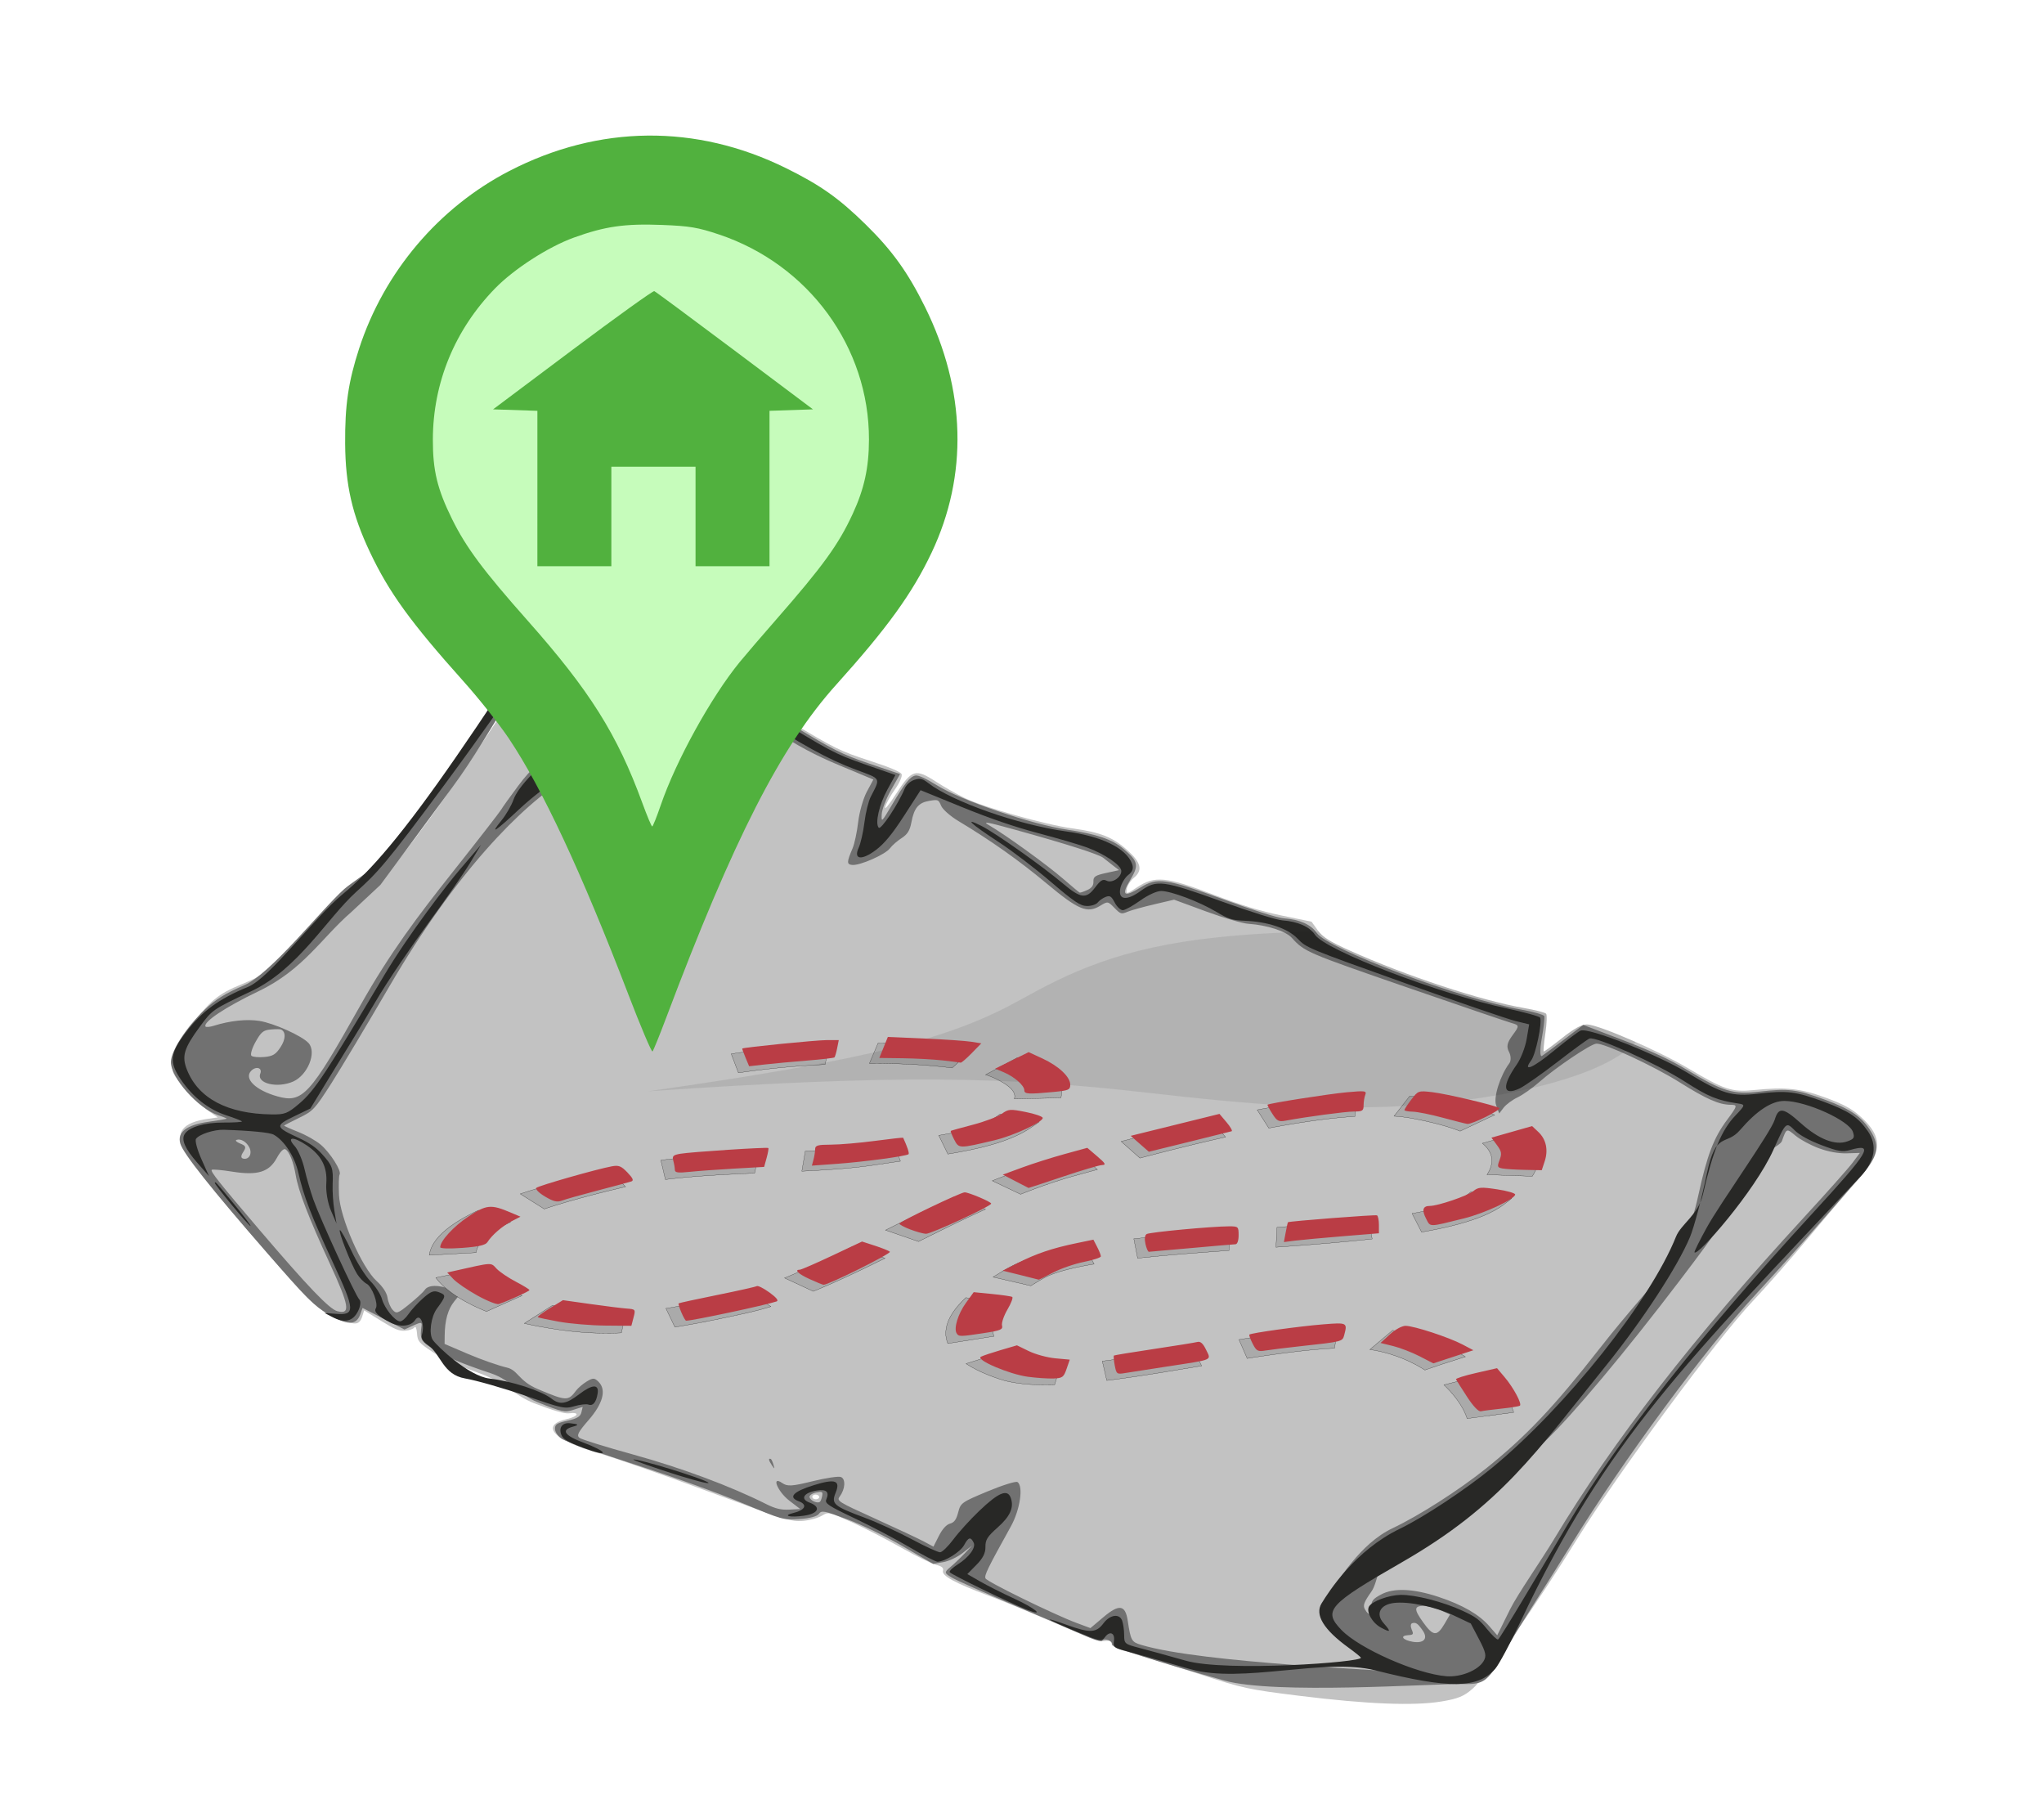 <?xml version="1.0" encoding="UTF-8" standalone="no"?>
<!-- Created with Inkscape (http://www.inkscape.org/) -->

<svg
   xmlns:dc="http://purl.org/dc/elements/1.1/"
   xmlns:cc="http://creativecommons.org/ns#"
   xmlns:rdf="http://www.w3.org/1999/02/22-rdf-syntax-ns#"
   xmlns:svg="http://www.w3.org/2000/svg"
   xmlns="http://www.w3.org/2000/svg"
   xmlns:sodipodi="http://sodipodi.sourceforge.net/DTD/sodipodi-0.dtd"
   xmlns:inkscape="http://www.inkscape.org/namespaces/inkscape"
   width="212.014mm"
   height="188mm"
   viewBox="0 0 212.014 188"
   version="1.1"
   id="svg5664"
   inkscape:version="0.92.2 5c3e80d, 2017-08-06"
   sodipodi:docname="homelocationcolour.svg">
  <defs
     id="defs5658">
    <filter
       id="filter4147"
       inkscape:label="Greyscale"
       style="color-interpolation-filters:sRGB">
      <feColorMatrix
         id="feColorMatrix4149"
         values="0.21 0.72 0.072 0 0 0.21 0.72 0.072 0 0 0.21 0.72 0.072 0 0 0 0 0 1 0 " />
    </filter>
  </defs>
  <sodipodi:namedview
     id="base"
     pagecolor="#ffffff"
     bordercolor="#666666"
     borderopacity="1.0"
     inkscape:pageopacity="0.0"
     inkscape:pageshadow="2"
     inkscape:zoom="0.33"
     inkscape:cx="283.1573"
     inkscape:cy="260.89949"
     inkscape:document-units="mm"
     inkscape:current-layer="layer1"
     showgrid="false"
     inkscape:snap-global="false"
     fit-margin-top="0"
     fit-margin-left="0"
     fit-margin-right="0"
     fit-margin-bottom="0"
     inkscape:window-width="1436"
     inkscape:window-height="856"
     inkscape:window-x="4"
     inkscape:window-y="0"
     inkscape:window-maximized="1" />
  <g
     inkscape:label="Layer 1"
     inkscape:groupmode="layer"
     id="layer1"
     transform="translate(-133.441,196.563)">
    <g
       id="g6422">
      <path
         transform="matrix(0.265,0,0,0.265,108.347,-200.823)"
         id="path2865"
         style="fill:#c2c2c2;fill-opacity:1;filter:url(#filter4147)"
         d="m 379.033,284.062 c 3.688,1.873 15.019,8.416 25.173,14.542 17.003,10.248 19.441,11.45 30.601,15.076 8.026,2.604 12.353,4.411 12.792,5.327 0.363,0.766 -0.807,3.448 -2.599,5.96 -1.786,2.514 -3.516,5.645 -3.836,6.956 -0.329,1.312 1.603,-1.026 4.285,-5.193 6.15,-9.577 7.551,-9.992 15.708,-4.687 3.048,1.979 8.101,4.849 11.236,6.371 7.461,3.632 31.355,10.365 41.979,11.832 11.105,1.534 15.866,3.422 21.616,8.565 5.355,4.8 6.078,7.861 2.53,10.772 -1.316,1.082 -2.574,3.03 -2.788,4.319 -0.362,2.209 -0.115,2.169 4.086,-0.625 6.879,-4.579 11.385,-4.135 29.927,2.947 10.604,4.05 18.413,6.433 26.654,8.136 l 11.661,2.412 2.437,3.379 c 1.907,2.637 4.618,4.365 12.306,7.823 21.938,9.877 51.442,19.616 68.436,22.588 4.341,0.757 8.217,1.756 8.62,2.218 0.406,0.459 0.27,3.939 -0.296,7.734 -0.565,3.795 -0.849,6.963 -0.633,7.043 0.217,0.08 3.436,-2.271 7.157,-5.224 4.728,-3.761 7.662,-5.369 9.78,-5.351 4.397,0.03 28.216,10.363 39.702,17.22 13.885,8.283 17.045,9.329 25.617,8.454 12.464,-1.27 18.304,-0.643 28.284,3.044 7.028,2.598 10.093,4.285 13.662,7.513 8.669,7.838 8.402,13.951 -1.061,24.41 -3.22,3.558 -11.825,13.618 -19.126,22.359 -7.302,8.741 -17.386,20.227 -22.408,25.52 -13.469,14.2 -52.381,66.84 -67.935,91.903 -16.739,26.972 -36.272,54.978 -41.53,59.547 -3.415,2.965 -5.685,3.891 -12.193,4.971 -10.683,1.774 -29.032,1.05 -55.176,-2.175 -20.563,-2.538 -22.399,-2.934 -39.537,-8.53 -9.88,-3.226 -21.615,-6.882 -26.067,-8.122 -6.173,-1.719 -8.145,-2.604 -8.286,-3.718 -0.144,-1.16 -0.704,-1.392 -2.713,-1.125 -1.952,0.262 -6.302,-1.306 -19.224,-6.929 -9.179,-3.995 -21.033,-8.885 -26.339,-10.865 -13.102,-4.891 -18.355,-7.763 -17.745,-9.704 0.331,-1.075 -0.478,-1.795 -2.526,-2.247 -1.663,-0.367 -7.843,-3.4 -13.735,-6.739 -5.897,-3.342 -14.727,-7.885 -19.627,-10.098 -8.765,-3.959 -8.959,-3.999 -11.583,-2.416 -1.462,0.888 -4.794,1.785 -7.403,1.995 -4.488,0.363 -6.448,-0.248 -37.289,-11.624 -17.904,-6.604 -37.128,-13.313 -42.719,-14.91 -17.633,-5.032 -23.03,-10.9 -12.26,-13.337 4.489,-1.015 5.124,-2.809 0.789,-2.231 -1.754,0.236 -6.23,-1.052 -13.668,-3.932 -7.102,-2.75 -12.232,-8.392 -20.784,-11.501 -10.457,-3.8 -14.558,-5.658 -19.075,-8.643 -5.257,-3.474 -5.778,-4.103 -5.991,-7.229 -0.128,-1.884 -0.578,-2.925 -0.999,-2.315 -0.421,0.61 -2.063,1.193 -3.641,1.298 -2.422,0.157 -3.919,-0.456 -9.461,-3.879 l -6.589,-4.069 -0.725,2.295 c -1.257,3.964 -3.277,3.82 -12.073,-0.861 -7.813,-4.157 -8.012,-4.338 -20.719,-18.876 -17.34,-19.834 -34.093,-40.436 -36.849,-45.32 -3.849,-6.805 -0.789,-10.819 9.307,-12.223 l 3.777,-0.524 -3.227,-2.26 c -4.44,-3.108 -13.162,-12.411 -14.152,-15.094 -1.657,-4.503 -0.066,-9.24 5.691,-16.933 8.492,-11.344 11.687,-14.046 21.114,-17.867 9.708,-3.931 21.982,-11.473 33.806,-20.767 13.011,-10.233 26.154,-23.852 50.519,-59.359 11.515,-16.789 23.336,-34.55 26.262,-39.474 8.674,-14.575 27.171,-37.386 34.835,-36.562 5.456,0.585 33.703,33.662 44.24,39.006 z m 33.746,317.359 c -0.334,0.448 -0.064,1.017 0.604,1.265 0.662,0.246 1.48,0.081 1.815,-0.368 0.335,-0.449 0.064,-1.017 -0.598,-1.263 -0.668,-0.248 -1.486,-0.083 -1.821,0.365 z"
         inkscape:connector-curvature="0"
         sodipodi:nodetypes="cccccccccccccccccccccscccccccccsccscscccccccccccscccccccsccccccccccccccccccccsscc" />
      <path
         transform="matrix(0.265,0,0,0.265,108.347,-200.823)"
         id="path2863"
         style="fill:#717171;fill-opacity:1;filter:url(#filter4147)"
         d="m 377.789,283.656 c 3.005,1.655 14.394,8.442 25.306,15.086 17.994,10.954 20.962,12.459 31.869,16.162 l 12.026,4.088 -3.495,6.168 c -1.925,3.392 -3.581,7.697 -3.68,9.564 -0.17,3.275 -0.032,3.15 3.855,-3.433 5.187,-8.778 7.178,-11.276 9.339,-11.717 1.124,-0.224 4.163,1.156 8.501,3.871 9.343,5.84 37.033,15.255 50.933,17.311 11.336,1.675 17.656,3.818 21.891,7.405 5.915,5.023 6.237,6.455 2.758,12.241 -3.667,6.089 -2.48,6.984 3.973,3.004 6.621,-4.084 9.878,-3.618 32.68,4.68 11.767,4.285 21.02,7.178 23.516,7.361 6.12,0.447 10.634,2.455 12.799,5.688 4.231,6.327 56.287,25.853 80.04,30.029 4.769,0.835 8.823,1.986 9.044,2.562 0.226,0.579 -0.22,4.525 -0.984,8.777 -0.767,4.246 -0.725,7.307 0.09,6.796 0.812,-0.507 4.779,-3.449 8.812,-6.529 l 7.326,-5.61 15.693,5.999 c 11.104,4.251 18.408,7.643 24.987,11.614 14.066,8.491 18.055,9.689 28.345,8.486 11.308,-1.315 14.527,-0.918 25.614,3.175 10.226,3.774 14.479,6.726 18,12.481 3.594,5.874 2.619,9.916 -4.267,17.71 -3.237,3.663 -10.651,12.155 -16.475,18.868 -5.827,6.717 -16.717,18.834 -24.206,26.934 -20.187,21.834 -52.067,65.037 -72.417,98.139 -8.621,14.024 -20.585,32.385 -24.569,39.475 -8.145,14.494 -8.992,15.194 -18.244,15.071 -12.338,-0.161 -73.218,4.151 -92.967,-1.387 -26.778,-7.51 -44.105,-13.092 -43.885,-14.139 0.295,-1.358 -2.982,-2.609 -3.836,-1.464 -0.427,0.572 -3.287,-0.325 -8.431,-2.641 -4.288,-1.93 -16.499,-7.174 -27.146,-11.657 -10.641,-4.481 -20.977,-9.07 -22.969,-10.199 -3.385,-1.918 -3.444,-2.199 -0.947,-4.294 1.467,-1.235 3.986,-3.629 5.588,-5.325 l 2.919,-3.081 -3.691,2.902 c -2.029,1.597 -5.451,3.207 -7.611,3.576 l -3.925,0.671 -11.837,-6.857 c -6.897,-3.996 -15.988,-8.41 -21.782,-10.577 -9.127,-3.413 -10.039,-3.585 -11.147,-2.098 -0.736,0.986 -3.73,1.762 -7.651,1.986 -6.428,0.367 -6.477,0.353 -22.285,-6.254 -9.292,-3.883 -26.605,-10.097 -41.875,-15.028 -14.313,-4.622 -27.23,-9.148 -28.693,-10.055 -1.469,-0.908 -2.703,-2.642 -2.747,-3.855 -0.067,-1.855 0.71,-2.376 4.869,-3.289 3.733,-0.814 5.079,-1.615 5.458,-3.247 l 0.508,-2.164 -3.666,1.155 c -3.467,1.089 -4.253,0.919 -14.116,-3.041 -7.044,-2.827 -9.937,-8.516 -18.225,-11.284 -12.815,-4.28 -19.018,-7 -24.349,-10.675 -3.007,-2.072 -3.384,-3.161 -2.72,-7.856 0.212,-1.493 -0.231,-1.515 -3.22,-0.152 l -3.468,1.577 -8.193,-4.22 -8.193,-4.22 -0.968,2.644 c -1.561,4.245 -5.125,4.174 -12.613,-0.257 -5.262,-3.113 -8.405,-6.272 -23.741,-23.855 -21.876,-25.084 -32.918,-38.989 -34.031,-42.866 -1.277,-4.443 2.402,-7.279 11.028,-8.513 3.845,-0.552 7.056,-1.097 7.132,-1.213 0.078,-0.12 -1.397,-0.723 -3.28,-1.346 -7.91,-2.615 -18.693,-14.773 -18.55,-20.92 0.106,-4.411 6.046,-13.544 13.314,-20.467 4.099,-3.895 8.035,-6.329 15.322,-9.458 10.554,-4.535 30.239,-29.706 39.25,-37.713 3.053,-2.713 10.277,-6.779 15.004,-12.182 9.727,-11.114 43.046,-58.384 53.712,-76.19 9.717,-16.234 15.62,-28.886 23.389,-28.554 24.097,-14.493 31.745,23.286 56.209,36.628 z m -15.281,2.169 c -0.696,2.737 -2.387,5.645 -4.28,7.382 -2.942,2.691 -25.348,17.349 -41.569,27.194 -17.695,10.738 -43.601,37.134 -69.526,81.631 -8.832,15.156 -19.105,32.312 -22.827,38.124 -6.447,10.06 -7.047,10.694 -12.508,13.357 -3.159,1.538 -5.812,2.904 -5.899,3.037 -0.085,0.13 2.325,1.219 5.357,2.415 3.172,1.246 6.979,3.398 8.953,5.049 3.731,3.128 8.302,10.349 7.41,11.719 -0.305,0.468 -0.414,4.045 -0.238,7.948 0.406,8.988 8.937,28.471 14.799,33.774 2.319,2.1 3.94,4.591 4.19,6.427 0.226,1.649 1.127,3.803 2.013,4.789 1.47,1.641 2.024,1.448 6.622,-2.299 2.758,-2.249 5.434,-4.724 5.941,-5.502 1.309,-2.011 5.522,-2.097 10.108,-0.208 l 3.938,1.62 -2.476,3.058 c -2.488,3.066 -3.709,7.406 -3.767,13.422 l -0.034,3.239 9.183,3.931 c 5.051,2.162 11.876,4.553 15.16,5.309 4.486,1.034 4.441,5.181 12.218,8.459 11.104,4.682 11.811,4.708 14.892,0.577 0.788,-1.056 2.684,-2.676 4.217,-3.597 2.415,-1.463 3.019,-1.441 4.622,0.169 3.119,3.127 1.707,8.487 -3.946,14.973 -4.063,4.664 -4.75,5.996 -3.565,6.924 0.808,0.631 10.253,3.568 20.98,6.521 18.841,5.188 38.225,12.404 52.112,19.4 3.532,1.781 5.885,2.346 9.056,2.175 l 4.284,-0.23 -4.234,-3.245 c -4.656,-3.572 -7.275,-10.036 -2.797,-6.916 1.968,1.372 3.814,1.263 11.763,-0.701 5.18,-1.28 10.208,-2.036 11.163,-1.682 1.945,0.721 1.727,4.702 -0.404,7.559 -1.335,1.79 -0.832,2.108 13.878,8.772 8.395,3.803 16.953,7.819 19.016,8.922 l 3.752,2.007 2.118,-4.193 c 1.354,-2.687 2.919,-4.414 4.343,-4.81 1.683,-0.462 2.477,-1.546 3.22,-4.427 0.964,-3.698 1.299,-3.937 11.538,-8.209 5.804,-2.417 11.05,-4.057 11.667,-3.641 2.389,1.609 1.01,10.875 -2.582,17.355 -9.164,16.514 -10.472,19.2 -9.927,20.353 0.636,1.342 26.73,14.109 35.571,17.405 l 5.488,2.046 5.199,-4.383 c 6.065,-5.113 8.467,-4.734 9.409,1.482 1.178,7.784 1.467,8.309 5.199,9.441 23.824,7.228 98.789,9.957 105.262,10.917 0.571,0.084 -24.462,-12.675 -27.176,-15.418 -2.714,-2.743 -5.526,-6.435 -6.245,-8.205 -1.149,-2.83 -0.96,-3.667 1.579,-7.011 3.644,-4.798 12.026,-19.745 25.052,-25.913 10.306,-4.887 25.88,-14.82 36.594,-23.4 15.617,-12.504 26.554,-24.053 44.472,-46.961 23.821,-30.456 32.907,-33.864 38.597,-59.915 3.432,-15.697 5.99,-22.435 11.202,-29.451 4.176,-5.628 4.251,-5.948 1.449,-5.973 -4.544,-0.034 -9.438,-2.194 -20.063,-8.853 -10.258,-6.427 -29.4,-15.302 -32.522,-15.076 -2.248,0.156 -15.885,9.354 -22.422,15.111 -2.618,2.307 -6.405,4.977 -8.425,5.93 -2.017,0.959 -4.45,2.758 -5.412,4.007 l -1.738,2.269 -1.215,-3.234 c -1.128,-2.999 1.586,-11.599 5.183,-16.421 0.711,-0.953 0.647,-2.952 -0.142,-4.441 -1.091,-2.056 -0.749,-3.627 1.417,-6.54 2.677,-3.608 2.657,-3.893 -0.343,-4.733 -1.749,-0.492 -20.432,-6.853 -41.514,-14.14 -38.652,-13.355 -39.703,-13.811 -44.574,-19.22 -2.329,-2.591 -9.705,-4.984 -16.839,-5.465 -2.487,-0.165 -9.564,-2.225 -16.772,-4.874 l -12.47,-4.586 -7.82,1.831 c -4.302,1.005 -8.986,2.313 -10.406,2.902 -2.436,1.02 -2.723,0.934 -5.138,-1.543 -2.526,-2.589 -2.608,-2.599 -5.552,-0.807 -5.085,3.088 -8.558,1.638 -21.06,-8.799 -10.644,-8.888 -21.702,-16.709 -34.478,-24.383 -3.116,-1.868 -6.14,-4.541 -6.717,-5.932 -1.033,-2.454 -1.168,-2.514 -4.611,-1.948 -4.239,0.7 -5.976,2.778 -7.034,8.416 -0.592,3.179 -1.535,4.693 -3.817,6.16 -1.671,1.067 -3.72,2.862 -4.562,3.99 -1.809,2.425 -11.723,6.802 -14.763,6.518 -2.214,-0.21 -2.195,-1.077 0.132,-6.542 0.744,-1.729 1.721,-6.347 2.181,-10.252 0.457,-3.911 1.98,-9.25 3.388,-11.869 l 2.556,-4.759 -13.082,-5.46 c -9.917,-4.139 -16.337,-7.582 -26.562,-14.244 -21.884,-14.261 -27.962,-18.051 -30.674,-19.118 -2.509,-0.987 -2.592,-0.906 -3.718,3.51 z m 34.914,303.393 c 0.537,1.846 0.473,1.862 -0.684,0.135 -1.215,-1.809 -1.355,-2.715 -0.365,-2.348 0.252,0.093 0.723,1.086 1.049,2.213 z m 94.907,-248.354 c -11.757,-3.256 -13.434,-3.535 -10.288,-1.706 6.381,3.706 22.632,15.463 28.87,20.893 3.261,2.836 6.134,5.23 6.38,5.322 0.246,0.091 1.58,-0.353 2.955,-0.984 1.805,-0.825 2.487,-1.78 2.432,-3.37 -0.068,-1.874 0.703,-2.386 4.975,-3.321 l 5.059,-1.108 -2.365,-1.802 c -1.301,-0.993 -3.005,-2.337 -3.788,-2.991 -1.657,-1.377 -14.267,-5.404 -34.23,-10.932 z m 314.316,124.571 c -3.178,-1.174 -7.264,-3.367 -9.08,-4.874 -3.659,-3.024 -3.56,-3.063 -5.42,2.1 -0.729,2.022 -8.928,4.528 -13.787,14.175 -8.126,16.132 -10.225,19.368 -26.125,40.278 -21.145,27.807 -42.031,52.75 -52.538,62.741 -15.005,14.271 -32.296,26.472 -55.601,39.689 -10.806,6.131 -9.49,14.922 -12.594,19.345 -2.975,4.235 -3.428,5.488 -2.514,7.026 1.549,2.615 2.381,2.264 2.439,-1.023 0.042,-2.368 0.65,-3.128 3.906,-4.866 4.903,-2.623 12.59,-2.289 22.409,0.966 9.366,3.103 15.917,6.88 19.897,11.467 l 3.096,3.568 5.113,-10.326 c 2.812,-5.679 12.204,-19.109 17.202,-27.421 23.117,-38.439 54.673,-79.051 97.775,-125.833 8.839,-9.594 17.372,-19.187 18.962,-21.319 l 2.889,-3.873 -5.128,0.158 c -3.221,0.103 -7.28,-0.635 -10.903,-1.98 z M 304.956,277.4 c -5.204,-1.457 -17.47,25.423 -33.046,46.553 l -28.325,38.421 -11.526,10.757 c -11.46,9.91 -18.551,22.424 -36.237,30.881 -12.819,6.134 -21.615,11.975 -20.699,13.754 0.186,0.352 1.657,0.228 3.274,-0.281 6.309,-1.978 12.856,-2.676 17.812,-1.897 5.685,0.892 16.772,5.892 19.279,8.69 3.248,3.625 -0.357,12.549 -6.082,15.053 -6.202,2.706 -14.36,0.727 -12.827,-3.114 0.902,-2.277 -1.654,-3.056 -3.571,-1.09 -2.95,3.033 1.735,7.606 10.233,9.986 9.88,2.765 12.634,-0.253 32.584,-35.723 11.386,-20.246 22.465,-34.908 35.896,-51.849 9.997,-12.609 18.615,-23.7 19.147,-24.644 0.541,-0.946 3.584,-5.206 6.774,-9.462 4.831,-6.445 8.615,-9.915 22.644,-20.781 9.263,-7.175 28.225,-12.782 28.65,-13.352 12.248,-45.633 -27.779,-61.933 -43.981,-11.905 z m -104.303,141.549 c -2.918,0.275 -3.754,0.965 -5.954,4.895 -1.407,2.521 -2.111,4.952 -1.567,5.411 0.547,0.456 2.819,0.662 5.049,0.457 3.318,-0.306 4.47,-1.012 6.345,-3.892 2.034,-3.123 2.107,-5.912 0.182,-6.864 -0.366,-0.181 -2.19,-0.184 -4.055,-0.007 z m 2.395,50.273 c -3.037,5.555 -7.517,6.934 -17.431,5.358 -4.223,-0.672 -7.851,-0.985 -8.062,-0.703 -0.503,0.677 2.988,5.065 18.483,23.242 19.245,22.57 27.628,31.319 30.751,32.089 5.191,1.279 4.662,-2.019 -2.988,-18.628 -8.352,-18.133 -12.344,-28.474 -13.366,-34.658 -0.858,-5.139 -2.547,-9.343 -4.056,-10.094 -0.722,-0.357 -1.981,0.929 -3.331,3.395 z m -15.761,-7.073 c -0.655,0.23 -0.035,0.839 1.465,1.446 2.23,0.897 2.394,1.379 1.133,3.315 -0.993,1.515 -0.956,2.371 0.095,2.584 2.195,0.442 3.49,-1.929 2.352,-4.302 -1.087,-2.25 -3.364,-3.627 -5.045,-3.043 z m 464.674,182.344 c -3.827,0.079 -3.888,1.31 -0.312,6.334 4.006,5.628 5.508,5.753 8.467,0.698 l 2.143,-3.661 -3.872,-1.712 c -2.131,-0.941 -5.023,-1.687 -6.427,-1.659 z m -4.542,6.806 c -0.595,0.186 -0.677,1.277 -0.183,2.427 0.817,1.91 0.69,2.108 -1.441,2.25 -3.302,0.217 -2.063,1.924 1.874,2.584 4.31,0.718 6.081,-1.244 3.932,-4.356 -1.948,-2.824 -2.719,-3.358 -4.182,-2.904 z M 411.554,601.906 c 0.183,1.449 3.409,2.788 4.191,1.74 0.307,-0.411 0.667,-1.485 0.8,-2.386 0.212,-1.447 -0.074,-1.575 -2.451,-1.095 -1.48,0.299 -2.625,1.082 -2.54,1.741 z"
         inkscape:connector-curvature="0"
         sodipodi:nodetypes="ccccccccccccccccccccccccccccccsccscccccccccccccsccsccccccccccccccccccccccccsccccccccccccccscccccsccccccccscccccccccccssscccccccccccsccccccccsccccccccccsccccccccccccccccccccccccscccccscccccccccccccccccsccccccccccccscccccccccccscccccccccccccccssccccccccccccccccccsccccccccccscccc" />
      <path
         transform="matrix(0.265,0,0,0.265,108.347,-200.823)"
         id="path2861"
         style="fill:#282826;fill-opacity:1;filter:url(#filter4147)"
         d="m 395.961,295.454 c 23.156,14.379 25.544,15.649 36.984,19.641 l 12.225,4.263 -3.087,5.622 c -3.262,5.936 -4.952,13.284 -3.446,15.005 0.87,0.999 7.659,-9.224 10.188,-15.352 0.581,-1.421 2.204,-2.874 3.749,-3.372 2.244,-0.723 3.185,-0.51 5.398,1.205 9.43,7.327 35.212,16.382 53.971,18.963 14.104,1.945 23.493,6.529 25.836,12.621 0.69,1.802 0.274,3.091 -1.431,4.404 -1.322,1.02 -2.728,3.357 -3.127,5.184 -1.009,4.631 2.418,5.109 7.927,1.113 6.245,-4.532 8.731,-4.205 31.975,4.171 11.357,4.092 21.147,7.139 23.542,7.325 6.082,0.468 10.625,2.477 12.729,5.622 4.059,6.067 48.441,23.109 75.102,28.839 6.931,1.486 12.79,3.114 13.031,3.613 0.878,1.851 -1.715,14.318 -3.465,16.664 -3.63,4.866 0.611,3.08 8.899,-3.749 4.675,-3.851 9.358,-7.382 10.416,-7.848 2.995,-1.328 30.081,9.347 41.779,16.47 13.632,8.29 17.4,9.415 27.648,8.217 11.319,-1.316 14.771,-0.899 25.577,3.085 9.954,3.678 13.601,6.097 17.384,11.541 3.875,5.579 2.872,11.707 -2.932,17.882 -68.248,72.605 -99.208,102.634 -132.928,173.974 -4.045,8.558 -8.506,16.896 -9.909,18.521 -6.744,7.817 -17.983,7.976 -47.001,0.664 -19.942,-5.025 -52.161,5.336 -72.364,-0.471 -10.653,-3.062 -21.829,-6.204 -24.839,-6.981 -5.022,-1.297 -5.438,-1.622 -5.08,-3.986 0.485,-3.196 -1.6,-4.14 -3.504,-1.588 -1.393,1.868 -1.603,1.828 -11.133,-2.127 -12.289,-5.099 -14.069,-6.342 -3.745,-2.618 8.968,3.235 11.461,3.131 14.247,-0.603 2.552,-3.421 6.258,-3.978 7.333,-1.099 0.429,1.159 0.79,3.692 0.798,5.626 0.013,3.421 0.178,3.56 6.029,5.08 3.308,0.859 11.459,3.104 18.107,4.988 15.78,4.469 69.388,0.595 68.523,-1.193 -0.173,-0.352 -2.351,-2.114 -4.846,-3.918 -9.711,-7.022 -13.275,-12.874 -10.546,-17.316 2.938,-4.782 13.15,-20.775 30.653,-29.214 9.355,-4.511 26.013,-15.528 36.243,-23.975 28.853,-23.821 61.825,-65.276 71.826,-90.308 1.988,-4.975 8.727,-8.536 10.549,-16.527 3.877,-17.016 7.231,-25.141 12.757,-30.944 3.858,-4.049 3.891,-4.223 0.974,-4.664 -8.205,-1.241 -11.572,-2.632 -20.876,-8.604 -10.872,-6.978 -34.83,-17.786 -37.275,-16.814 -0.764,0.302 -6.426,4.444 -12.584,9.2 -6.158,4.756 -12.793,9.4 -14.748,10.327 -6.626,3.138 -7.089,-0.842 -1.084,-9.402 1.556,-2.226 3.28,-6.662 3.834,-9.861 l 0.994,-5.813 -5.327,-1.29 c -2.93,-0.713 -22.548,-7.446 -43.593,-14.961 -37.753,-13.487 -38.313,-13.72 -41.659,-17.224 -3.912,-4.098 -11.639,-6.712 -20.924,-7.076 -4.722,-0.186 -6.227,-0.664 -10.911,-3.457 -6.697,-3.995 -17.69,-8.154 -21.626,-8.18 -1.695,-0.013 -5.137,1.554 -8.162,3.714 -2.881,2.058 -5.957,3.765 -6.834,3.798 -0.874,0.029 -2.306,-1.3 -3.172,-2.955 -1.329,-2.539 -1.885,-2.886 -3.598,-2.224 -1.108,0.432 -2.497,1.412 -3.081,2.175 -0.587,0.767 -2.473,1.38 -4.198,1.367 -2.581,-0.018 -5.061,-1.676 -14.138,-9.457 -6.055,-5.186 -15.202,-12.171 -20.335,-15.514 -11.1,-7.234 -14.059,-9.994 -6.815,-6.362 5.406,2.708 23.915,15.797 31.96,22.595 6.862,5.798 9.075,6.069 12.474,1.532 2.178,-2.909 3.095,-3.458 4.529,-2.703 2.154,1.132 5.849,-1.335 5.755,-3.855 -0.078,-2.211 -6.5,-6.594 -13.403,-9.139 -2.914,-1.076 -11.488,-3.596 -19.053,-5.594 -9.253,-2.443 -19.047,-5.794 -29.93,-10.231 l -16.171,-6.601 -6.457,9.999 c -4.676,7.24 -7.746,10.955 -11.119,13.471 -5.536,4.123 -8.767,3.682 -6.666,-0.908 0.785,-1.714 1.805,-6.199 2.268,-9.967 0.463,-3.768 1.574,-8.275 2.462,-10.016 3.865,-7.536 4.208,-6.894 -5.661,-10.555 -11.099,-4.118 -21.621,-9.911 -40.378,-22.228 -15.092,-9.912 -24.779,-15.592 -26.483,-15.533 -0.546,0.02 -1.459,2.327 -2.041,5.132 -0.6,2.899 -2.127,6.039 -3.553,7.298 -3.08,2.716 -31.584,21.267 -42.504,27.665 -4.4,2.58 -11.929,8.372 -16.733,12.868 -9.682,9.07 -12.042,10.578 -7.148,4.57 1.776,-2.19 3.877,-5.819 4.665,-8.067 1.75,-5.002 10.017,-13.638 19.53,-20.406 3.708,-2.635 11.187,-8.4 16.628,-12.816 25.087,-34.941 8.676,-3.57 -4.239,6.594 -9.935,7.784 -20.382,17.388 -18.474,16.975 0.487,-0.102 9.684,-5.594 20.435,-12.196 16.742,-10.284 20.118,-12.774 23.565,-17.354 3.382,-4.493 3.896,-6.085 3.23,-9.994 l -1.406,-17.002 -9.163,-11.262 c -12.622,-15.513 -22.185,-5.797 -27.322,-2.51 -11.289,-1.529 -8.869,15.192 -16.782,27.24 -4.09,6.725 -18.696,27.488 -32.467,46.137 -23.848,32.319 -27.024,35.333 -35.103,42.674 -11.473,10.42 -22.679,30.173 -40.951,38.805 -15.246,7.205 -15.349,7.271 -20.239,13.918 -6.263,8.525 -7.169,11.566 -5.025,16.92 4.475,11.186 15.885,17.2 33.058,17.426 5.256,0.071 6.281,-0.327 10.855,-4.204 6.208,-5.263 10.522,-12.04 33.25,-50.196 9.791,-16.428 24.937,-35.949 29.631,-41.429 l 8.307,-9.711 -4.368,7.228 c -2.405,3.976 -9.512,14.224 -15.783,22.771 -6.274,8.551 -16.423,23.226 -21.448,31.892 -5.031,8.663 -13.314,21.872 -17.535,28.779 l -7.678,12.56 -6.402,3.091 c -7.475,3.607 -7.377,4.149 1.546,8.287 4.491,2.087 6.979,3.789 9.383,6.419 4.09,4.486 4.446,5.482 4.189,11.774 -0.113,2.805 0.184,7.433 0.661,10.278 l 0.861,5.179 -2.21,-5.121 c -1.238,-2.872 -2.026,-7.513 -1.799,-10.572 0.473,-6.416 -1.894,-11.034 -7.651,-14.919 -5.296,-3.579 -8.076,-3.419 -4.737,0.273 1.332,1.469 3.059,5.483 3.843,8.918 0.784,3.435 2.354,8.853 3.484,12.033 2.804,7.889 16.531,37.712 18.003,39.111 0.676,0.644 0.468,2.568 -0.483,4.481 -2.024,4.069 -5.226,4.859 -9.925,2.445 l -3.284,-1.687 4.351,0.354 c 7.893,0.643 7.653,-1.407 -0.848,-19.722 -8.79,-18.944 -11.624,-26.292 -13.667,-35.408 -1.421,-6.348 -5.496,-12.651 -9.682,-14.981 -1.496,-0.836 -8.947,-1.568 -19.45,-1.917 -3.888,-0.128 -9.832,1.815 -10.967,3.586 -0.452,0.71 0.508,4.276 2.142,7.931 l 2.965,6.639 -4.567,-5.218 c -4.813,-5.496 -6.373,-9.043 -4.956,-11.267 1.736,-2.726 7.744,-4.512 15.079,-4.488 4.151,0.014 7.447,-0.184 7.321,-0.447 -0.127,-0.262 -2.845,-1.325 -6.049,-2.366 -6.999,-2.279 -13.161,-7.115 -17.864,-14.038 -4.633,-6.809 -4.282,-10.191 1.893,-18.352 6.226,-8.241 13.106,-13.283 24.371,-17.874 8.599,-3.504 25.921,-27.166 37.236,-36.426 10.59,-8.66 23.452,-23.489 44.414,-53.853 10.384,-15.042 21.865,-32.328 25.512,-38.419 8.695,-14.522 16.206,-27.67 22.938,-29.036 l 5.088,-1.026 22.687,8.483 21.605,28.075 24.747,15.374 z m 397.198,151.452 c -4.99,-0.038 -10.847,3.794 -17.328,11.329 -5.712,6.644 -9.495,0.014 -13.099,17.344 -2.013,9.693 -4.96,20.751 -6.545,24.572 -4.731,11.401 -18.634,32.713 -32.641,50.037 -27.784,34.364 -41.356,54.976 -80.11,77.246 -28.888,16.603 -30.959,18.916 -23.699,26.482 7.019,7.315 29.552,17.248 41.129,18.131 5.606,0.426 12.287,-2.261 14.476,-5.824 1.272,-2.07 0.996,-3.467 -1.721,-8.648 l -3.24,-6.176 -6.607,-3.12 c -7.355,-3.471 -17.763,-5.635 -23.574,-4.898 -5.311,0.675 -7.129,4.277 -3.968,7.853 3.072,3.47 2.846,3.86 -1.028,1.761 -3.427,-1.857 -5.878,-6.25 -4.627,-8.287 1.264,-2.057 7.755,-4.424 12.352,-4.504 5.636,-0.103 16.617,2.709 24.148,6.181 5.276,2.43 6.603,3.419 9.651,7.182 1.944,2.399 3.888,4.24 4.321,4.087 0.842,-0.296 17.704,-28.954 27.744,-45.825 19.238,-32.328 51.148,-72.818 95.079,-120.641 22.73,-24.744 24.57,-27.814 15.044,-25.101 -3.042,0.866 -4.697,0.591 -11.191,-1.859 -4.797,-1.815 -8.683,-3.939 -10.493,-5.741 -3.487,-3.476 -3.424,-3.533 -8.429,7.621 -7.254,16.168 -29.912,42.026 -30.854,40.025 -0.137,-0.288 2.005,-4.61 4.755,-9.6 5.333,-9.673 25.197,-37.427 26.66,-42.318 1.493,-4.982 3.369,-4.735 10.095,1.311 7.117,6.398 13.626,8.944 18.376,7.186 2.584,-0.955 2.853,-1.416 2.131,-3.654 -1.451,-4.483 -18.224,-12.09 -26.809,-12.153 z M 490.382,602.399 c 1.221,3.686 -0.334,7.114 -5.181,11.416 -4.076,3.619 -4.832,4.823 -4.789,7.653 0.035,2.379 -0.983,4.405 -3.52,6.974 l -3.569,3.621 5.064,2.916 c 2.782,1.603 8.818,4.64 13.414,6.749 8.093,3.716 12.016,7.048 5.223,4.436 -6.357,-2.445 -30.206,-14.011 -30.603,-14.842 -0.214,-0.455 1.155,-1.799 3.054,-2.982 4.416,-2.761 7.265,-6.591 6.348,-8.529 -1.165,-2.448 -2.07,-2.238 -3.739,0.872 -1.457,2.705 -7.407,6.441 -10.419,6.549 -0.706,0.024 -5.589,-2.502 -10.851,-5.614 -5.268,-3.113 -14.947,-8.211 -21.512,-11.33 -10.414,-4.946 -11.843,-5.897 -11.173,-7.436 1.288,-2.96 0.043,-4.107 -3.785,-3.476 -5.126,0.846 -6.556,3.315 -2.743,4.73 4.574,1.697 3.491,4.272 -2.135,5.097 -5.566,0.815 -8.739,0.036 -4.26,-1.046 4.704,-1.133 5.693,-3.271 2.126,-4.595 -4.258,-1.58 -2.177,-3.788 5.937,-6.304 8.374,-2.594 10.48,-1.858 8.511,2.966 -1.8,4.408 -0.825,5.236 11.674,9.893 4.722,1.76 12.895,5.509 18.163,8.332 5.268,2.823 10.246,5.111 11.054,5.08 0.814,-0.028 3.169,-2.324 5.235,-5.102 2.065,-2.778 6.581,-7.749 10.036,-11.048 7.742,-7.401 11.183,-8.775 12.442,-4.98 z M 232.261,505.592 c 2.116,4.517 5.461,9.853 7.433,11.861 1.975,2.005 3.996,5.127 4.488,6.94 0.989,3.617 5.026,8.626 7.083,8.786 0.716,0.055 2.207,-1.223 3.306,-2.842 1.104,-1.615 3.685,-4.423 5.736,-6.239 3.058,-2.71 4.179,-3.119 6.26,-2.3 2.803,1.101 2.76,1.447 -0.85,6.365 -2.392,3.263 -3.252,9.942 -1.591,12.323 1.668,2.389 13.981,14.123 22.185,15.055 8.507,0.967 20.273,4.782 24.236,7.859 3.3,2.563 5.782,2.174 10.836,-1.705 5.119,-3.924 7.797,-4.057 7.241,-0.364 -0.529,3.486 -1.828,5.066 -3.608,4.406 -0.802,-0.298 -3.268,-0.02 -5.471,0.618 -3.837,1.114 -4.643,0.941 -19.322,-4.132 -8.424,-2.912 -19,-5.936 -23.501,-6.72 -8.71,-1.517 -9.423,-9.446 -14.404,-12.972 -2.274,-1.61 -2.889,-2.704 -2.431,-4.324 1.174,-4.171 -0.873,-8.421 -2.688,-5.572 -1.592,2.5 -5.926,2.934 -9.742,0.978 -4.727,-2.424 -6.528,-4.176 -5.67,-5.523 1.095,-1.72 -1.445,-8.542 -3.593,-9.643 -1.061,-0.544 -2.725,-2.243 -3.701,-3.777 -2.318,-3.642 -7.591,-17.116 -6.737,-17.212 0.36,-0.04 2.393,3.621 4.505,8.136 z m -45.883,-18.225 c 3.805,4.634 6.673,8.453 6.374,8.483 -0.642,0.075 -14.297,-16.432 -13.993,-16.91 0.311,-0.488 0.176,-0.641 7.619,8.427 z M 318.908,574.386 c -4.783,1.319 -3.289,3.477 4.377,6.322 3.965,1.471 7.27,3.166 7.346,3.766 0.087,0.685 -2.746,0.023 -7.59,-1.775 -5.957,-2.21 -7.932,-3.38 -8.616,-5.101 -1.119,-2.82 0.34,-4.847 3.296,-4.569 3.516,0.329 3.792,0.641 1.187,1.356 z m 52.867,22.087 c -1.311,0.053 -9.324,-2.217 -17.808,-5.048 -9.874,-3.294 -13.504,-4.753 -10.079,-4.051 8.388,1.717 30.665,8.986 27.888,9.099 z"
         inkscape:connector-curvature="0"
         sodipodi:nodetypes="ccccccccccccccccccscccccccccscccsscsccccccsscccccccsccccccccccscccccccccccccccccccscsccccccccccccccccscccccccccccccscccccccccccccscccccsccccccccscccccscccccccccccccccccscccccssccccsscccccccccccccccccccccccccccccsccscccccscccccccccccccccscscccsssscsccccccscsccccccc" />
      <path
         transform="matrix(0.265,0,0,0.265,108.347,-200.823)"
         sodipodi:nodetypes="cccccccccccccccccccccccccccccccccccccccccccccccccccccccccccccccccccccccccccccccccccccccccccccccccccccccccccccccccccccccccccccccccccccccccccccccccccccccccccccccccccccccccccccccccccccccccccccccccccccccccccccccccccccccccccccccccccccccccccccccccccccccccccccccccccccccccccccccccccccccccccccccccccccccccccccccccccccccccccccccccccccccccccccccccccccccccccccccccccccccccccccccccccccccccccccccccccccccccccccccccccccccccccccccccccccccccccccccccccccccccccccccccccccccccccccccccccccccccccccccccccccccccccccccccccccccccccccccccccccccccccccccccccccccccccccccccccccccccccccccccccccccccccccccccccccccccccccccccccccccccccccccccccccccccccccccccccccccccccccccccccccccccccccccccccccccccccccccccccccccccccccccccccccccccccccccccccccccccccccccccccccccccccccccccccccccccccccccccccccccccccccccccccccccccccccccccccccccccccccccccccccccccccccccccccccccccccccccccccccccccccccccccccccccccccccccccccccccccccccccccccccccccccccccccccccccccccccccccccccccccccccccccccccccccccccccccccccccccccccccccccccccccccccccccccccccccccccccccccccccccccccccccccccccccccccccccccccccccccccccccccccccccccccccccccccccccccccccccccccccccccccccccccccccccccccccccccccccccccccccccccccccccccccccccccccccccccccccccccccccccccccccccccccccccccccccccccccccccccccccccccccccccccccccccccccccccccccccccccccccccccccccccccccccccccccccccccccccccccccccccccccccccccccccccccccccccccccccccccccccccccccccccccccccccccccccccccccccccccccccccccccccccccccccc"
         inkscape:transform-center-y="8.9696706"
         inkscape:transform-center-x="-15.702171"
         inkscape:connector-curvature="0"
         style="fill:#aaaaaa;fill-opacity:1;fill-rule:evenodd;stroke:#000000;stroke-width:0.074px;stroke-linecap:butt;stroke-linejoin:miter;stroke-opacity:1;filter:url(#filter4147)"
         d="m 383.718,435.911 3.255,-0.469 3.734,-0.491 3.731,-0.445 3.862,-0.417 3.849,-0.369 3.81,-0.325 3.884,-0.29 3.898,-0.25 3.86,-0.208 0.063,-0.002 0.002,-8.2e-4 0.011,-4.7e-4 0.032,-0.21 1.575,-7.647 -0.207,0.009 -0.109,0.005 -0.111,0.007 -4.085,0.219 -0.111,0.007 -0.111,0.007 -4.095,0.263 -0.114,0.007 -0.114,0.009 -4.096,0.306 -0.116,0.008 -0.116,0.011 -4.088,0.349 -0.12,0.01 -0.117,0.011 -4.076,0.392 -0.123,0.012 -0.122,0.013 -4.053,0.436 -0.125,0.014 -0.126,0.015 -4.023,0.479 -0.131,0.016 -0.129,0.017 -3.984,0.524 -0.136,0.018 -0.136,0.02 -3.507,0.505 z m 273.436,10.454 -1.578,-0.274 -0.17,-0.03 -0.174,-0.027 -1.616,-0.242 -0.172,-0.024 -0.175,-0.022 -1.656,-0.211 -0.17,-0.021 -0.172,-0.018 -1.694,-0.18 -0.168,-0.018 -0.172,-0.015 -1.731,-0.148 -0.165,-0.016 -0.168,-0.012 -0.736,-0.049 -6.088,7.813 0.599,0.041 1.387,0.12 1.32,0.139 1.301,0.165 1.281,0.193 1.262,0.217 2.78,0.541 2.716,0.58 2.665,0.621 2.447,0.627 2.319,0.652 2.189,0.676 2.057,0.702 1.544,0.581 13.513,-6.351 -1.664,-0.628 -0.128,-0.048 -0.134,-0.046 -2.323,-0.792 -0.127,-0.043 -0.131,-0.041 -2.456,-0.759 -0.124,-0.038 -0.131,-0.037 -2.582,-0.725 -0.123,-0.035 -0.126,-0.033 -2.708,-0.693 -0.119,-0.03 -0.12,-0.029 -2.83,-0.661 -0.117,-0.026 -0.118,-0.025 -2.947,-0.629 -0.112,-0.024 -0.114,-0.022 -3.059,-0.597 -0.139,-0.026 -0.143,-0.025 z m -31.447,-1.206 -2.447,0.161 -0.225,0.015 -0.226,0.02 -4.219,0.365 -0.203,0.018 -0.203,0.021 -4.315,0.453 -0.183,0.02 -0.184,0.022 -4.399,0.539 -0.167,0.021 -0.167,0.023 -4.476,0.618 -0.151,0.02 -0.15,0.023 -4.547,0.693 -0.136,0.02 -0.136,0.022 -4.608,0.762 -0.122,0.021 -0.122,0.021 -4.662,0.827 -0.112,0.021 -0.112,0.021 -2.644,0.499 4.534,7.15 2.558,-0.482 4.431,-0.786 4.286,-0.708 4.332,-0.66 4.128,-0.57 4.021,-0.491 3.972,-0.419 3.787,-0.327 2.208,-0.145 0.658,-7.806 z m 65.773,13.622 -16.561,4.704 0.233,0.186 0.926,0.873 0.782,0.892 0.645,0.922 0.495,0.937 0.36,0.976 0.21,1 0.063,1.059 -0.093,1.076 -0.25,1.106 -0.421,1.164 -0.588,1.196 -0.549,0.892 17.717,0.621 0.614,-0.996 0.067,-0.109 0.056,-0.11 0.7,-1.426 0.057,-0.113 0.04,-0.113 0.502,-1.388 0.042,-0.117 0.026,-0.116 0.305,-1.35 0.028,-0.119 0.008,-0.118 0.114,-1.314 0.01,-0.121 -0.007,-0.118 -0.076,-1.278 -0.006,-0.12 -0.024,-0.118 -0.263,-1.242 -0.023,-0.119 -0.042,-0.116 -0.442,-1.206 -0.043,-0.115 -0.06,-0.113 -0.619,-1.169 -0.059,-0.112 -0.076,-0.109 -0.791,-1.134 -0.076,-0.107 -0.088,-0.103 -0.965,-1.098 -0.086,-0.101 -0.103,-0.097 -1.13,-1.063 -0.1,-0.094 -0.112,-0.09 -0.346,-0.275 z m -215.815,-32.363 -1.574,-0.208 -0.144,-0.019 -0.146,-0.017 -3.107,-0.355 -0.138,-0.016 -0.139,-0.013 -3.229,-0.315 -0.129,-0.014 -0.136,-0.009 -3.344,-0.276 -0.124,-0.011 -0.128,-0.009 -3.449,-0.235 -0.123,-0.007 -0.125,-0.007 -3.545,-0.195 -0.118,-0.007 -0.118,-0.005 -3.637,-0.155 -0.114,-0.005 -0.119,-0.003 -3.718,-0.113 -0.114,-0.003 -0.113,-0.002 -3.792,-0.073 -0.11,-0.004 -0.112,-6.6e-4 -3.858,-0.032 -0.109,-8.2e-4 -0.111,7e-4 -1.585,0.003 -3.361,7.9 1.521,-0.004 3.631,0.031 3.601,0.069 0.041,8.2e-4 3.381,0.104 3.425,0.146 3.24,0.177 3.254,0.223 3.061,0.253 2.962,0.288 2.796,0.32 1.459,0.193 8.295,-7.594 z m 17.27,3.536 -12.474,6.708 0.674,0.207 1.451,0.524 1.273,0.544 1.219,0.59 1.176,0.618 1.025,0.589 0.923,0.585 0.792,0.558 0.68,0.54 0.571,0.521 0.481,0.511 0.37,0.473 0.294,0.462 0.228,0.462 0.15,0.442 0.084,0.427 0.025,0.406 -0.032,0.438 -0.086,0.422 -0.038,0.12 18.193,-0.386 0.075,-0.232 0.035,-0.107 0.022,-0.107 0.129,-0.637 0.023,-0.109 0.007,-0.109 0.047,-0.64 0.007,-0.111 -0.008,-0.109 -0.039,-0.643 -0.007,-0.11 -0.021,-0.109 -0.13,-0.646 -0.022,-0.108 -0.034,-0.106 -0.223,-0.65 -0.036,-0.104 -0.05,-0.102 -0.32,-0.654 -0.048,-0.099 -0.062,-0.098 -0.42,-0.659 -0.059,-0.094 -0.075,-0.092 -0.521,-0.663 -0.069,-0.089 -0.082,-0.086 -0.63,-0.668 -0.076,-0.083 -0.087,-0.079 -0.742,-0.675 -0.081,-0.075 -0.094,-0.073 -0.852,-0.681 -0.088,-0.068 -0.094,-0.067 -0.975,-0.687 -0.088,-0.062 -0.096,-0.062 -1.094,-0.694 -0.09,-0.057 -0.096,-0.054 -1.218,-0.702 -0.09,-0.051 -0.094,-0.05 -1.345,-0.709 -0.089,-0.046 -0.093,-0.045 -1.48,-0.717 -0.143,-0.07 -0.156,-0.066 -1.644,-0.702 -0.203,-0.086 -0.217,-0.079 -1.84,-0.664 -0.199,-0.071 -0.21,-0.065 -0.896,-0.278 z m 75.558,24.232 -3.606,0.811 -0.066,0.015 -0.067,0.015 -4.825,1.12 -0.061,0.014 -0.061,0.014 -4.824,1.151 -0.08,0.019 -0.078,0.019 -9.621,2.379 -0.086,0.022 -0.085,0.022 -9.528,2.452 -0.067,0.017 -0.066,0.018 -1.835,0.486 7.346,6.515 1.701,-0.451 0.037,-0.009 0.096,-0.026 9.371,-2.411 0.025,-0.007 9.395,-2.323 0.052,-0.013 4.551,-1.086 0.067,-0.015 0.051,-0.012 4.707,-1.091 3.471,-0.78 -5.916,-6.865 z m 117.896,30.832 -16.035,-2.488 -0.694,0.578 -1.967,1.511 -0.837,0.568 -0.877,0.512 -0.981,0.498 -1.148,0.512 -1.233,0.489 -1.411,0.498 -1.528,0.486 -1.663,0.476 -1.865,0.485 -1.931,0.457 -2.067,0.447 -2.211,0.44 -2.389,0.436 -0.151,0.026 3.727,7.295 0.315,-0.054 0.143,-0.024 0.143,-0.026 2.638,-0.482 0.158,-0.029 0.157,-0.03 2.545,-0.505 0.173,-0.035 0.17,-0.036 2.452,-0.53 0.187,-0.041 0.185,-0.044 2.349,-0.555 0.206,-0.049 0.199,-0.051 2.242,-0.583 0.221,-0.057 0.216,-0.063 2.13,-0.61 0.238,-0.068 0.228,-0.072 2.017,-0.64 0.25,-0.079 0.242,-0.085 1.896,-0.671 0.264,-0.092 0.249,-0.098 1.772,-0.702 0.266,-0.106 0.255,-0.113 1.644,-0.735 0.269,-0.12 0.251,-0.127 1.511,-0.767 0.263,-0.135 0.24,-0.14 1.376,-0.803 0.249,-0.145 0.223,-0.152 1.234,-0.838 0.165,-0.113 0.151,-0.115 2.206,-1.693 0.1,-0.076 0.092,-0.077 0.784,-0.655 z m -200.258,-32.971 -1.344,0.959 -1.666,1.132 -0.776,0.492 -0.74,0.426 -0.749,0.392 -0.781,0.373 -0.832,0.365 -0.857,0.344 -0.89,0.327 -0.999,0.339 -1.032,0.322 -1.028,0.298 -1.217,0.327 -1.139,0.284 -2.677,0.604 -2.941,0.588 -3.151,0.568 -1.183,0.195 3.578,7.318 1.331,-0.219 0.151,-0.026 0.152,-0.027 3.529,-0.635 0.198,-0.035 0.199,-0.04 3.353,-0.67 0.249,-0.05 0.244,-0.056 3.178,-0.717 0.215,-0.049 0.214,-0.054 1.521,-0.381 0.161,-0.039 0.157,-0.042 1.476,-0.397 0.169,-0.046 0.166,-0.048 1.431,-0.414 0.179,-0.051 0.174,-0.056 1.385,-0.433 0.187,-0.058 0.182,-0.062 1.336,-0.453 0.192,-0.066 0.187,-0.068 1.289,-0.475 0.194,-0.071 0.186,-0.075 1.246,-0.498 0.192,-0.077 0.185,-0.081 1.198,-0.523 0.19,-0.084 0.18,-0.086 1.15,-0.55 0.182,-0.087 0.173,-0.09 1.102,-0.578 0.175,-0.091 0.162,-0.093 1.055,-0.607 0.16,-0.094 0.152,-0.095 1.003,-0.637 0.106,-0.067 0.099,-0.067 1.911,-1.297 0.078,-0.05 0.072,-0.051 1.374,-0.982 -15.302,-3.054 z m 30.452,15.264 -8.772,2.411 -0.066,0.018 -0.064,0.018 -2.178,0.616 -0.105,0.029 -0.102,0.031 -2.174,0.643 -0.146,0.043 -0.139,0.044 -4.334,1.366 -0.172,0.054 -0.168,0.057 -4.317,1.464 -0.148,0.051 -0.145,0.053 -4.302,1.556 -0.127,0.046 -0.124,0.048 -4.282,1.638 -0.111,0.042 -0.109,0.044 -1.431,0.576 11.116,5.276 1.302,-0.523 4.088,-1.565 3.976,-1.439 4.016,-1.362 4.079,-1.286 1.861,-0.55 2.067,-0.585 0.031,-0.009 8.646,-2.376 -7.666,-6.429 z m 113.775,25.982 -2.026,0.231 -6.265,0.632 -6.563,0.595 -0.017,0.002 -6.543,0.542 -0.014,0.002 -6.842,0.525 -0.039,0.002 -0.074,0.005 -7.431,0.531 -0.414,7.79 7.546,-0.54 0.058,-0.004 0.057,-0.003 6.966,-0.535 0.067,-0.005 0.064,-0.005 6.844,-0.566 0.087,-0.007 0.087,-0.01 6.688,-0.606 0.11,-0.009 0.112,-0.011 6.493,-0.655 0.142,-0.015 0.14,-0.016 2.19,-0.25 -1.425,-7.618 z m -185.931,-30.263 -0.711,0.103 -0.045,0.007 -0.049,0.007 -9.094,1.351 -0.106,0.016 -2.122,0.304 -2.161,0.27 -2.286,0.249 -2.384,0.228 -2.554,0.214 -2.681,0.197 -5.653,0.349 -4.691,0.237 -1.335,7.845 4.852,-0.245 0.125,-0.006 0.123,-0.008 5.9,-0.365 0.129,-0.007 0.129,-0.011 2.852,-0.21 0.107,-0.007 0.11,-0.009 2.778,-0.232 0.127,-0.011 0.126,-0.012 2.699,-0.257 0.149,-0.014 0.148,-0.016 2.616,-0.285 0.172,-0.018 0.171,-0.022 2.523,-0.315 0.2,-0.025 0.197,-0.028 2.428,-0.348 0.053,-0.008 0.052,-0.007 9.108,-1.353 0.062,-0.009 0.03,-0.004 0.617,-0.088 -2.712,-7.453 z m 131.781,34.626 -2.455,0.172 -0.033,0.002 -0.032,0.002 -7.042,0.515 -0.044,0.003 -0.047,0.003 -6.95,0.537 -0.066,0.005 -0.065,0.005 -6.823,0.569 -0.087,0.007 -0.088,0.008 -6.659,0.609 -0.114,0.011 -0.115,0.012 -6.458,0.659 -0.143,0.014 -0.144,0.016 -0.35,0.041 1.482,7.613 0.201,-0.024 6.175,-0.63 6.402,-0.586 0.067,-0.005 6.622,-0.553 6.857,-0.531 0.091,-0.007 6.885,-0.502 2.456,-0.173 0.478,-7.793 z m -184.418,-30.328 -2.208,0.091 -0.053,0.002 -0.053,0.002 -6.547,0.301 -0.087,0.003 -0.088,0.005 -6.537,0.354 -0.129,0.007 -0.13,0.009 -6.482,0.428 -0.125,0.007 -0.126,0.01 -3.205,0.249 -0.101,0.008 -0.101,0.008 -3.172,0.276 -0.113,0.01 -0.115,0.012 -3.135,0.305 -0.129,0.013 -0.125,0.014 -3.096,0.337 -0.14,0.016 -0.143,0.018 -2.295,0.281 1.79,7.576 2.163,-0.264 2.795,-0.306 2.936,-0.285 3.014,-0.262 0.023,-0.002 2.83,-0.22 6.331,-0.418 6.273,-0.34 0.076,-0.005 6.267,-0.288 0.107,-0.005 2.102,-0.086 1.731,-7.864 z m 76.581,17.102 -1.297,0.583 -0.058,0.025 -0.056,0.026 -4.184,1.934 -0.047,0.021 -0.046,0.022 -4.161,1.967 -0.038,0.018 -0.04,0.019 -4.138,1.994 -0.041,0.02 -0.041,0.02 -8.207,4.038 -0.032,0.015 -0.028,0.014 -4.658,2.327 12.934,4.462 4.6,-2.297 8.207,-4.038 3.979,-1.919 0.072,-0.035 0.004,-0.002 3.991,-1.887 0.049,-0.022 0.045,-0.022 3.976,-1.837 0.069,-0.03 0.045,-0.022 1.18,-0.531 -12.082,-4.865 z m 50.726,19.034 -1.96,0.336 -0.147,0.025 -0.145,0.027 -2.609,0.485 -0.161,0.03 -0.159,0.032 -2.514,0.509 -0.178,0.035 -0.173,0.04 -2.417,0.533 -0.192,0.042 -0.189,0.046 -2.313,0.559 -0.208,0.051 -0.206,0.055 -2.205,0.586 -0.227,0.06 -0.218,0.065 -2.093,0.614 -0.242,0.071 -0.235,0.076 -1.976,0.644 -0.255,0.083 -0.244,0.088 -1.857,0.674 -0.263,0.096 -0.253,0.103 -1.73,0.705 -0.271,0.11 -0.254,0.118 -1.6,0.737 -0.271,0.125 -0.251,0.131 -1.464,0.772 -0.178,0.094 -0.169,0.097 -2.701,1.568 -0.096,0.055 -0.093,0.057 -2.519,1.547 -0.096,0.059 -0.093,0.061 -0.266,0.174 14.78,3.411 0.173,-0.114 2.305,-1.415 2.46,-1.428 1.037,-0.544 1.079,-0.499 1.199,-0.489 1.339,-0.487 1.49,-0.485 1.651,-0.484 1.788,-0.476 1.856,-0.449 2.109,-0.465 2.109,-0.427 2.325,-0.433 1.837,-0.315 -3.842,-7.275 z m -185.799,-29.749 -2.587,0.604 -0.082,0.019 -0.081,0.02 -5.418,1.315 -0.099,0.024 -0.097,0.025 -5.417,1.374 -0.115,0.029 -0.111,0.03 -5.372,1.435 -0.132,0.035 -0.13,0.036 -5.28,1.496 -0.15,0.042 -0.15,0.045 -5.146,1.557 -0.127,0.038 -0.122,0.039 -2.51,0.802 -0.092,0.029 -0.088,0.029 -1.655,0.55 9.395,5.906 1.59,-0.528 2.296,-0.733 4.88,-1.475 4.976,-1.41 5.189,-1.386 0.041,-0.011 5.137,-1.303 0.052,-0.013 5.065,-1.229 0.061,-0.014 2.523,-0.59 -6.243,-6.79 z m 307.561,63.143 -0.166,-0.025 -0.922,-0.141 -8.892,7.509 0.748,0.114 1.314,0.231 1.189,0.237 1.315,0.293 1.232,0.305 1.257,0.342 1.155,0.342 2.435,0.812 2.31,0.888 2.267,0.991 2.144,1.052 2.104,1.152 2.067,1.255 6.624,-2.255 9.235,-2.946 -0.027,-0.018 -0.086,-0.056 -0.088,-0.054 -2.176,-1.32 -0.098,-0.058 -0.105,-0.057 -2.298,-1.259 -0.113,-0.062 -0.122,-0.059 -2.42,-1.189 -0.131,-0.065 -0.14,-0.061 -2.544,-1.112 -0.154,-0.067 -0.163,-0.063 -2.666,-1.024 -0.179,-0.069 -0.191,-0.064 -2.789,-0.929 -0.154,-0.052 -0.161,-0.048 -1.442,-0.426 -0.114,-0.034 -0.118,-0.031 -1.472,-0.399 -0.122,-0.034 -0.127,-0.032 -1.5,-0.371 -0.133,-0.033 -0.137,-0.03 -1.532,-0.342 -0.142,-0.032 -0.146,-0.029 -1.564,-0.312 -0.152,-0.03 -0.156,-0.027 -1.594,-0.28 -0.162,-0.028 z m -22.142,-1.019 -0.104,0.003 -0.146,0.007 -0.145,0.007 -2.148,0.11 -0.134,0.007 -0.136,0.008 -2.191,0.14 -0.181,0.012 -0.181,0.015 -4.51,0.364 -0.208,0.016 -0.208,0.022 -4.661,0.464 -0.176,0.018 -0.171,0.02 -4.798,0.554 -0.144,0.016 -0.142,0.019 -4.911,0.633 -0.117,0.015 -0.116,0.016 -5.008,0.701 -0.094,0.013 -0.094,0.015 -5.087,0.757 -0.072,0.011 -0.075,0.012 -3.11,0.485 3.208,7.379 3.094,-0.482 0.019,-0.003 4.751,-0.708 0.062,-0.009 4.827,-0.674 4.736,-0.61 4.427,-0.512 4.237,-0.422 4.162,-0.335 1.864,-0.119 1.814,-0.093 0.19,-0.009 0.418,-2.547 1.261,-5.313 z m -190.422,-31.884 -6.184,3.04 -3.903,1.875 -3.787,1.781 -3.711,1.7 -0.025,0.011 -3.513,1.56 -0.035,0.015 -3.671,1.568 -1.689,0.689 11.252,5.221 1.815,-0.74 0.101,-0.042 0.098,-0.041 3.779,-1.615 0.083,-0.035 0.081,-0.035 3.813,-1.692 0.066,-0.03 0.066,-0.03 3.841,-1.761 0.054,-0.025 0.056,-0.026 3.872,-1.822 0.043,-0.02 0.042,-0.021 3.903,-1.875 0.045,-0.022 0.043,-0.022 6.275,-3.083 -12.81,-4.524 z m 248.577,49.76 -17.015,4.308 0.892,0.853 1.35,1.404 1.24,1.41 1.12,1.393 1.026,1.404 0.896,1.355 0.791,1.34 0.665,1.281 0.553,1.228 0.43,1.15 0.11,0.373 18.24,-2.417 -0.13,-0.439 -0.018,-0.059 -0.021,-0.058 -0.474,-1.264 -0.02,-0.053 -0.025,-0.053 -0.593,-1.324 -0.022,-0.049 -0.027,-0.049 -0.715,-1.375 -0.025,-0.047 -0.026,-0.046 -0.837,-1.419 -0.026,-0.045 -0.031,-0.044 -0.957,-1.452 -0.031,-0.044 -0.031,-0.044 -1.08,-1.477 -0.032,-0.043 -0.034,-0.044 -1.2,-1.495 -0.036,-0.044 -0.039,-0.043 -1.32,-1.503 -0.039,-0.046 -0.044,-0.044 -1.444,-1.502 -0.043,-0.046 -0.048,-0.045 -0.929,-0.887 z m -394.893,-64.026 -1.368,0.648 -0.133,0.063 -0.128,0.065 -1.863,0.944 -0.137,0.069 -0.131,0.07 -1.763,0.959 -0.14,0.076 -0.133,0.078 -1.658,0.975 -0.139,0.083 -0.134,0.085 -1.546,0.991 -0.141,0.09 -0.131,0.092 -1.433,1.009 -0.139,0.096 -0.126,0.098 -1.311,1.025 -0.133,0.103 -0.118,0.106 -1.186,1.041 -0.123,0.11 -0.113,0.111 -1.052,1.057 -0.114,0.116 -0.099,0.116 -0.916,1.075 -0.101,0.119 -0.086,0.122 -0.771,1.091 -0.087,0.123 -0.069,0.124 -0.624,1.108 -0.069,0.124 -0.053,0.123 -0.467,1.116 -0.049,0.12 -0.033,0.119 -0.312,1.112 -0.032,0.115 -0.017,0.115 -0.088,0.613 18.339,-1.007 0.074,-0.501 0.245,-0.878 0.367,-0.871 0.471,-0.843 0.615,-0.868 0.712,-0.836 0.807,-0.812 0.962,-0.845 1.041,-0.815 1.144,-0.805 1.293,-0.83 1.399,-0.822 1.451,-0.791 1.645,-0.832 1.222,-0.579 -12.521,-4.663 z m 207.356,36.191 -16.604,-1.976 -1.341,1.304 -0.087,0.084 -0.079,0.085 -1.285,1.393 -0.081,0.088 -0.072,0.089 -1.117,1.37 -0.073,0.092 -0.067,0.093 -0.946,1.346 -0.069,0.097 -0.056,0.096 -0.78,1.322 -0.061,0.1 -0.047,0.099 -0.614,1.298 -0.05,0.103 -0.036,0.102 -0.454,1.273 -0.036,0.106 -0.025,0.105 -0.291,1.248 -0.024,0.107 -0.011,0.107 -0.131,1.223 -0.011,0.108 0.002,0.106 0.027,1.197 0.004,0.108 0.016,0.107 0.186,1.17 0.015,0.108 0.033,0.105 0.34,1.144 0.03,0.106 0.047,0.104 0.109,0.25 18.084,-2.84 -0.062,-0.143 -0.28,-0.938 -0.149,-0.949 -0.022,-0.99 0.108,-1.001 0.24,-1.038 0.376,-1.056 0.521,-1.103 0.671,-1.133 0.806,-1.147 0.978,-1.199 1.116,-1.209 1.256,-1.222 z m 72.047,17.402 -4.758,0.795 -0.045,0.007 -10.113,1.668 -4.912,0.782 -0.059,0.009 -0.07,0.011 -4.652,0.712 -0.052,0.007 -4.714,0.682 -4.471,0.601 -1.386,0.168 1.748,7.581 1.559,-0.19 0.139,-0.017 0.137,-0.019 4.718,-0.633 0.11,-0.015 0.111,-0.016 4.843,-0.701 0.087,-0.013 0.086,-0.012 4.951,-0.758 0.065,-0.01 0.063,-0.01 5.043,-0.802 0.058,-0.01 0.06,-0.01 10.275,-1.695 0.022,-0.003 0.023,-0.004 4.803,-0.802 -3.67,-7.304 z m -173.632,-22.041 -1.064,0.326 -1.446,0.41 -1.539,0.411 -1.417,0.353 -1.528,0.353 -6.606,1.434 -0.014,0.002 -5.949,1.229 -5.514,1.069 -5.089,0.904 -2.244,0.367 3.527,7.327 2.407,-0.394 0.145,-0.023 0.143,-0.026 5.385,-0.957 0.158,-0.028 0.16,-0.031 5.799,-1.124 0.126,-0.024 0.126,-0.026 6.258,-1.294 0.099,-0.021 0.098,-0.022 6.765,-1.469 0.128,-0.027 0.125,-0.029 1.765,-0.407 0.161,-0.038 0.162,-0.04 1.772,-0.442 0.15,-0.036 0.149,-0.04 1.782,-0.474 0.137,-0.036 0.135,-0.039 1.791,-0.507 0.184,-0.052 0.182,-0.056 1.253,-0.385 -8.664,-6.138 z m 101.19,23.435 -16.105,5.04 0.32,0.221 0.111,0.076 0.12,0.073 1.523,0.919 0.117,0.071 0.125,0.067 1.664,0.89 0.122,0.065 0.128,0.062 1.803,0.86 0.124,0.059 0.132,0.057 1.94,0.829 0.127,0.055 0.134,0.052 2.074,0.798 0.129,0.05 0.135,0.047 2.208,0.768 0.192,0.067 0.206,0.062 1.179,0.352 0.265,0.08 0.285,0.069 1.258,0.307 0.275,0.067 0.288,0.056 1.338,0.262 0.273,0.054 0.288,0.043 1.414,0.218 0.27,0.041 0.28,0.034 1.486,0.175 0.26,0.031 0.268,0.023 1.556,0.134 0.248,0.022 0.256,0.015 1.624,0.095 0.235,0.014 0.237,0.008 1.69,0.057 0.219,0.007 0.223,0.002 1.754,0.021 0.203,0.002 0.202,-0.002 1.817,-0.014 0.187,-0.002 0.187,-0.005 1.156,-0.03 2.395,-7.885 -0.927,0.024 -1.448,0.012 -1.378,-0.016 -1.181,-0.041 -1.178,-0.07 -1.009,-0.086 -0.96,-0.113 -0.855,-0.132 -0.769,-0.151 -0.709,-0.172 -0.695,-0.208 -1.889,-0.658 -1.796,-0.691 -1.71,-0.731 -1.546,-0.739 -1.404,-0.752 -1.285,-0.775 -0.207,-0.143 z m -206.003,-32.209 -17.646,3.594 0.381,0.523 0.053,0.072 0.059,0.069 0.867,1.022 0.056,0.068 0.064,0.065 0.974,1.006 0.06,0.062 0.065,0.061 1.075,0.989 0.063,0.058 0.07,0.057 1.169,0.969 0.067,0.055 0.071,0.054 1.262,0.949 0.068,0.051 0.073,0.05 1.348,0.927 0.072,0.049 0.075,0.047 1.428,0.904 0.072,0.047 0.078,0.044 1.504,0.88 0.074,0.043 0.078,0.043 1.576,0.854 0.077,0.042 0.079,0.04 1.644,0.827 0.079,0.04 0.08,0.039 1.703,0.799 0.082,0.038 0.083,0.037 1.76,0.77 0.084,0.036 0.087,0.035 1.275,0.521 13.907,-6.198 -1.218,-0.496 -1.569,-0.687 -1.564,-0.735 -1.454,-0.733 -1.409,-0.764 -1.373,-0.802 -1.268,-0.802 -1.21,-0.833 -1.139,-0.857 -1.012,-0.837 -0.948,-0.874 -0.853,-0.883 -0.756,-0.891 z m 56.794,17.348 -1.467,0.056 -1.552,0.034 -1.602,0.007 -1.487,-0.021 -1.557,-0.05 -1.531,-0.076 -1.52,-0.102 -1.571,-0.132 -1.556,-0.156 -3.386,-0.42 -3.501,-0.53 -3.732,-0.653 -1.743,-0.34 -1.776,-0.386 -0.73,-0.175 -11.099,7.083 0.837,0.199 0.122,0.03 0.124,0.028 2.042,0.443 0.131,0.029 0.133,0.027 2.046,0.4 0.137,0.026 0.139,0.024 4.012,0.702 0.162,0.028 0.166,0.025 3.876,0.587 0.208,0.031 0.214,0.027 3.781,0.468 0.188,0.023 0.191,0.019 1.871,0.188 0.139,0.015 0.145,0.012 1.864,0.156 0.151,0.013 0.154,0.01 1.865,0.124 0.161,0.011 0.166,0.007 1.869,0.093 0.17,0.008 0.173,0.006 1.882,0.06 0.177,0.005 0.179,0.003 1.898,0.026 0.182,0.002 0.184,-8.1e-4 1.921,-0.007 0.184,-8.1e-4 0.186,-0.004 1.948,-0.042 0.186,-0.004 0.184,-0.007 1.646,-0.065 1.818,-7.866 z"
         id="path4169" />
      <path
         transform="matrix(0.265,0,0,0.265,108.347,-200.823)"
         style="opacity:0.295;fill:#0d0d0d;fill-opacity:1;stroke:none;stroke-width:5;stroke-linecap:butt;stroke-linejoin:miter;stroke-miterlimit:4;stroke-dasharray:none;stroke-dashoffset:0;stroke-opacity:1;filter:url(#filter4147)"
         d="m 610.929,380.691 c -13.137,0.113 -26.43,0.806 -39.43,2.157 -38.754,4.028 -58.737,14.116 -77.328,24.435 -26.751,14.849 -56.8,23.159 -145.8,35.848 97.826,-6.705 140.418,-5.709 195.607,0.586 37.605,4.289 75.903,8.011 113.994,4.07 39.613,-4.117 67.217,-13.289 76.942,-23.924 -8.669,-3.837 -16.681,-6.864 -19.048,-6.88 -2.118,-0.018 -5.052,1.59 -9.779,5.352 -3.721,2.953 -6.941,5.303 -7.158,5.222 -0.217,-0.08 0.068,-3.248 0.633,-7.043 0.565,-3.795 0.701,-7.275 0.295,-7.734 -0.403,-0.463 -4.278,-1.461 -8.619,-2.218 -16.994,-2.972 -46.499,-12.712 -68.437,-22.588 -7.141,-3.212 -9.976,-4.94 -11.873,-7.282 z"
         id="path4253"
         inkscape:connector-curvature="0" />
      <path
         inkscape:connector-curvature="0"
         id="path6321"
         d="m 194.17,-177.238 -16.295,12.932 -1.94,18.493 c 0,0 28.58,44.358 27.416,44.099 -1.164,-0.259 18.105,-32.848 18.105,-32.848 l 8.018,-13.191 -4.656,-22.244 -17.2,-7.501 z"
         style="fill:#c6fcbb;fill-opacity:1;stroke:none;stroke-width:0.265px;stroke-linecap:butt;stroke-linejoin:miter;stroke-opacity:1" />
      <path
         inkscape:connector-curvature="0"
         id="path6271"
         d="m 198.601,-93.478 c -4.855,-12.641 -8.877,-21.255 -12.358,-26.47 -0.984,-1.474 -3.121,-4.168 -4.751,-5.987 -5.461,-6.097 -7.696,-9.185 -9.679,-13.37 -1.841,-3.887 -2.539,-6.938 -2.571,-11.236 -0.029,-3.995 0.328,-6.432 1.449,-9.876 2.581,-7.93 8.251,-14.628 15.591,-18.42 9.268,-4.788 19.379,-4.889 28.696,-0.286 3.567,1.762 5.476,3.112 8.26,5.842 2.745,2.691 4.382,4.97 6.167,8.585 4.229,8.564 4.461,17.433 0.665,25.447 -1.996,4.213 -4.594,7.808 -9.91,13.711 -5.713,6.344 -10.648,16.013 -17.622,34.528 -0.685,1.819 -1.322,3.388 -1.414,3.486 -0.093,0.098 -1.229,-2.581 -2.524,-5.953 z m 3.366,-19.559 c 1.581,-4.624 5.236,-11.249 8.213,-14.883 0.596,-0.728 2.282,-2.692 3.747,-4.366 4.864,-5.558 6.487,-7.798 7.963,-10.992 1.199,-2.595 1.68,-4.797 1.685,-7.709 0.015,-9.574 -6.249,-18.14 -15.542,-21.255 -2.206,-0.739 -3.06,-0.883 -5.914,-0.993 -3.879,-0.15 -5.928,0.144 -9.158,1.313 -2.666,0.965 -6.221,3.26 -8.189,5.287 -4.173,4.298 -6.422,9.774 -6.433,15.658 -0.006,3.212 0.458,5.131 1.99,8.24 1.444,2.932 3.239,5.343 7.842,10.534 6.444,7.268 9.293,11.796 11.891,18.899 0.492,1.345 0.954,2.446 1.027,2.447 0.073,7.9e-4 0.468,-0.981 0.878,-2.181 z m -12.785,-32.864 v -8.059 l -2.298,-0.076 -2.298,-0.076 8.242,-6.176 c 4.533,-3.397 8.348,-6.135 8.478,-6.085 0.13,0.05 3.887,2.829 8.349,6.176 l 8.113,6.085 -2.255,0.076 -2.255,0.076 v 8.059 8.059 h -3.836 -3.836 v -5.159 -5.159 h -4.366 -4.366 v 5.159 5.159 h -3.836 -3.836 z"
         style="fill:#51b13e;fill-opacity:1;stroke-width:0.265" />
      <path
         sodipodi:nodetypes="ccccscccccccccsccccccccccccccccscccccccccccccccccccccccscccccccccccccccscccccccccccsccccccscccccscscsccssccccccscccccccccscscccsscccscscscsccscccsccsccccccccscccscccccccsccccccscccccccscccccccccsccccccccsccscsccccsccccscccscccccscsccscccsccccccccccccccc"
         inkscape:connector-curvature="0"
         id="path6319"
         d="m 285.597,-51.734 c -0.582,-0.892 -1.091,-1.697 -1.132,-1.789 -0.04,-0.092 0.901,-0.39 2.091,-0.661 l 2.164,-0.494 0.773,0.912 c 0.947,1.118 1.858,2.826 1.591,2.985 -0.108,0.064 -0.97,0.198 -1.916,0.298 -0.946,0.1 -1.898,0.224 -2.117,0.276 -0.249,0.06 -0.792,-0.511 -1.455,-1.527 z m -45.536,-2.053 c -1.939,-0.26 -5.472,-1.77 -4.868,-2.081 0.218,-0.112 1.147,-0.423 2.064,-0.692 l 1.667,-0.488 1.243,0.605 c 0.684,0.333 1.916,0.667 2.739,0.742 l 1.496,0.137 -0.33,0.958 c -0.299,0.869 -0.426,0.961 -1.363,0.996 -0.568,0.021 -1.76,-0.059 -2.648,-0.178 z m 9.005,-1.186 c -0.098,-0.521 -0.134,-0.98 -0.08,-1.018 0.054,-0.039 1.924,-0.345 4.155,-0.68 2.231,-0.335 4.26,-0.662 4.507,-0.727 0.313,-0.082 0.586,0.166 0.893,0.81 0.536,1.124 0.853,0.987 -4.033,1.735 -1.965,0.301 -3.953,0.61 -4.418,0.687 -0.798,0.133 -0.856,0.086 -1.024,-0.807 z m 31.615,-0.943 c -0.789,-0.405 -2.021,-0.881 -2.739,-1.057 l -1.304,-0.321 0.969,-0.888 c 0.551,-0.505 1.25,-0.888 1.621,-0.888 0.866,0 4.493,1.187 5.91,1.934 l 1.13,0.596 -2.077,0.681 -2.077,0.681 z m -17.306,-1.297 c -0.242,-0.467 -0.394,-0.894 -0.34,-0.949 0.169,-0.169 5.233,-0.87 7.678,-1.064 2.477,-0.196 2.504,-0.181 2.15,1.14 -0.174,0.649 -0.211,0.659 -4.495,1.125 -1.472,0.16 -3.099,0.36 -3.615,0.444 -0.855,0.139 -0.979,0.076 -1.379,-0.697 z m -30.706,-1.082 c -0.317,-0.513 0.143,-2.021 0.962,-3.151 l 0.807,-1.114 1.899,0.187 c 1.044,0.103 1.989,0.241 2.098,0.306 0.11,0.065 -0.112,0.65 -0.492,1.3 -0.381,0.649 -0.635,1.398 -0.566,1.663 0.109,0.417 -0.145,0.523 -1.889,0.789 -2.459,0.374 -2.601,0.375 -2.82,0.021 z m -41.248,-1.203 c -1.155,-0.209 -2.144,-0.422 -2.196,-0.475 -0.052,-0.052 0.513,-0.469 1.256,-0.927 l 1.351,-0.832 2.829,0.399 c 1.556,0.22 3.254,0.431 3.774,0.47 0.928,0.069 0.941,0.086 0.72,0.931 l -0.225,0.86 -2.704,-0.024 c -1.487,-0.013 -3.65,-0.194 -4.805,-0.403 z m 12.694,-0.962 c -0.199,-0.473 -0.327,-0.895 -0.284,-0.938 0.043,-0.043 1.835,-0.433 3.983,-0.867 2.148,-0.434 4.004,-0.85 4.123,-0.924 0.12,-0.074 0.714,0.225 1.32,0.664 0.717,0.519 0.975,0.842 0.738,0.924 -1.095,0.378 -8.709,2 -9.386,2 -0.072,0 -0.294,-0.387 -0.493,-0.86 z m -21.176,-1.763 c -1.019,-0.567 -2.135,-1.334 -2.481,-1.704 l -0.629,-0.673 0.629,-0.141 c 4.159,-0.935 3.868,-0.918 4.486,-0.261 0.314,0.334 1.211,0.942 1.994,1.351 0.783,0.409 1.422,0.803 1.42,0.876 -0.003,0.117 -2.124,1.085 -3.17,1.446 -0.218,0.075 -1.23,-0.327 -2.249,-0.894 z m 34.467,-1.7 c -1.163,-0.531 -1.615,-0.969 -1.001,-0.969 0.144,0 1.654,-0.657 3.357,-1.46 l 3.095,-1.46 1.34,0.434 c 0.737,0.239 1.433,0.519 1.547,0.623 0.193,0.175 -6.451,3.48 -6.889,3.427 -0.109,-0.013 -0.761,-0.281 -1.449,-0.595 z m 21.889,-0.41 -1.852,-0.457 1.587,-0.808 c 1.876,-0.954 3.572,-1.527 6.028,-2.036 l 1.795,-0.372 0.388,0.75 c 0.213,0.413 0.388,0.853 0.388,0.979 0,0.126 -0.794,0.387 -1.764,0.58 -0.97,0.193 -2.411,0.691 -3.202,1.107 -0.791,0.416 -1.455,0.746 -1.477,0.735 -0.022,-0.012 -0.873,-0.227 -1.891,-0.478 z m 12.957,-3.237 c -0.116,-0.528 -0.07,-0.896 0.128,-1.018 0.316,-0.195 6.785,-0.801 8.558,-0.801 0.942,0 0.978,0.035 0.978,0.926 0,0.56 -0.131,0.929 -0.331,0.934 -0.182,0.004 -2.236,0.18 -4.564,0.391 -2.328,0.211 -4.313,0.386 -4.411,0.389 -0.098,0.003 -0.259,-0.366 -0.359,-0.821 z m -73.15,0.351 c 0,-0.653 1.38,-2.158 2.914,-3.178 1.87,-1.243 2.349,-1.291 4.357,-0.439 l 1.053,0.447 -0.921,0.473 c -0.948,0.487 -2.043,1.434 -2.508,2.17 -0.192,0.304 -0.898,0.466 -2.58,0.592 -1.332,0.1 -2.315,0.072 -2.315,-0.065 z m 87.7,-1.553 c 0.104,-0.557 0.208,-1.026 0.232,-1.042 0.171,-0.113 9.081,-0.802 9.237,-0.714 0.109,0.062 0.198,0.505 0.198,0.986 v 0.874 l -3.77,0.308 c -2.074,0.169 -4.291,0.374 -4.928,0.455 l -1.158,0.147 z m -38.95,-0.294 c -0.618,-0.238 -1.124,-0.509 -1.124,-0.602 0,-0.199 6.346,-3.242 6.77,-3.246 0.421,-0.004 2.753,0.985 2.754,1.167 0.002,0.267 -6.233,3.153 -6.768,3.132 -0.279,-0.011 -1.013,-0.214 -1.631,-0.452 z m 53.509,-1.121 c -0.464,-0.897 -0.34,-1.318 0.387,-1.318 0.84,0 3.903,-1.042 4.511,-1.535 0.518,-0.42 0.791,-0.44 2.474,-0.187 1.04,0.156 1.881,0.4 1.869,0.541 -0.042,0.482 -3.161,1.94 -5.274,2.465 -3.764,0.935 -3.503,0.932 -3.967,0.035 z m -91.395,-2.295 c -0.618,-0.369 -1.021,-0.77 -0.896,-0.894 0.224,-0.224 6.195,-1.929 7.83,-2.236 0.719,-0.135 0.979,-0.032 1.625,0.642 0.571,0.596 0.673,0.835 0.397,0.928 -0.205,0.069 -1.76,0.487 -3.455,0.93 -1.695,0.443 -3.374,0.916 -3.731,1.052 -0.511,0.194 -0.885,0.105 -1.77,-0.423 z m 48.807,-1.584 -1.316,-0.684 2.019,-0.742 c 1.11,-0.408 3.082,-1.034 4.382,-1.39 l 2.363,-0.648 1.035,0.886 c 0.848,0.726 0.94,0.888 0.506,0.899 -0.291,0.007 -2.12,0.548 -4.064,1.201 -1.944,0.653 -3.551,1.182 -3.572,1.175 -0.02,-0.007 -0.629,-0.32 -1.353,-0.696 z m -35.333,-1.175 c -0.002,-0.201 -0.073,-0.625 -0.159,-0.943 -0.132,-0.493 -0.024,-0.601 0.731,-0.731 1.099,-0.189 9.015,-0.704 9.126,-0.594 0.044,0.044 -0.036,0.503 -0.178,1.019 l -0.259,0.939 -3.107,0.176 c -1.709,0.097 -3.792,0.248 -4.628,0.337 -1.194,0.127 -1.522,0.083 -1.525,-0.203 z m 85.823,-0.151 c -0.509,-0.1 -0.537,-0.189 -0.276,-0.883 0.247,-0.656 0.206,-0.887 -0.277,-1.541 l -0.568,-0.769 2.108,-0.6 2.108,-0.6 0.64,0.601 c 0.815,0.766 1.057,1.868 0.668,3.048 l -0.306,0.927 -1.765,-0.036 c -0.971,-0.02 -2.02,-0.086 -2.332,-0.147 z m -71.442,-0.914 c 0.092,-0.343 0.168,-0.831 0.17,-1.086 0.003,-0.391 0.262,-0.464 1.657,-0.468 0.909,-0.003 2.956,-0.179 4.548,-0.39 1.592,-0.212 2.908,-0.358 2.923,-0.326 0.423,0.897 0.658,1.61 0.562,1.706 -0.201,0.201 -4.601,0.793 -7.41,0.997 l -2.618,0.19 z m 33.843,-1.641 -0.941,-0.826 4.604,-1.138 4.604,-1.138 0.734,0.867 c 0.404,0.477 0.642,0.897 0.529,0.933 -0.113,0.036 -2.092,0.53 -4.397,1.096 l -4.192,1.031 z m -19.249,-0.436 c -0.24,-0.464 -0.398,-0.871 -0.351,-0.905 0.047,-0.033 1.081,-0.321 2.297,-0.639 1.216,-0.318 2.554,-0.823 2.973,-1.121 0.715,-0.509 0.867,-0.521 2.501,-0.196 0.957,0.19 1.75,0.465 1.762,0.611 0.037,0.427 -3.033,1.851 -4.993,2.316 -3.711,0.88 -3.7,0.88 -4.189,-0.066 z m 50.667,-2.272 c -1.237,-0.334 -2.636,-0.615 -3.109,-0.624 -0.473,-0.009 -0.86,-0.084 -0.86,-0.166 0,-0.083 0.322,-0.572 0.716,-1.088 0.706,-0.925 0.736,-0.936 2.183,-0.768 1.467,0.171 6.481,1.355 6.941,1.64 0.271,0.167 -2.828,1.711 -3.315,1.651 -0.169,-0.021 -1.319,-0.311 -2.556,-0.645 z m -17.672,-0.412 c -0.305,-0.481 -0.528,-0.901 -0.496,-0.933 0.146,-0.146 6.354,-1.121 8.222,-1.291 1.911,-0.174 2.077,-0.151 1.918,0.263 -0.096,0.249 -0.174,0.741 -0.174,1.093 0,0.563 -0.12,0.64 -0.992,0.641 -0.882,0.001 -4.877,0.535 -7.104,0.948 -0.715,0.133 -0.891,0.04 -1.374,-0.723 z m -25.72,-2.43 c 0,-0.496 -1.032,-1.405 -2.11,-1.858 l -0.916,-0.385 1.738,-0.857 1.738,-0.857 1.428,0.66 c 1.693,0.782 2.884,1.905 2.884,2.72 0,0.532 -0.168,0.603 -1.786,0.756 -2.555,0.241 -2.977,0.216 -2.977,-0.178 z m -28.92,-3.387 c -0.205,-0.491 -0.358,-0.915 -0.34,-0.941 0.081,-0.119 7.665,-0.877 8.777,-0.877 h 1.235 l -0.168,0.841 c -0.092,0.462 -0.218,0.891 -0.279,0.952 -0.061,0.061 -1.342,0.21 -2.847,0.33 -1.505,0.12 -3.471,0.302 -4.37,0.404 l -1.634,0.185 z m 20.453,0.289 c -0.946,-0.106 -2.812,-0.207 -4.148,-0.224 l -2.428,-0.031 0.443,-1.089 0.443,-1.089 3.806,0.165 c 2.093,0.091 4.274,0.24 4.847,0.332 l 1.041,0.166 -0.998,1.022 c -0.549,0.562 -1.063,1.004 -1.142,0.981 -0.08,-0.022 -0.919,-0.127 -1.865,-0.234 z"
         style="fill:#ba3d45;fill-opacity:1;stroke-width:0.265" />
    </g>
  </g>
</svg>
